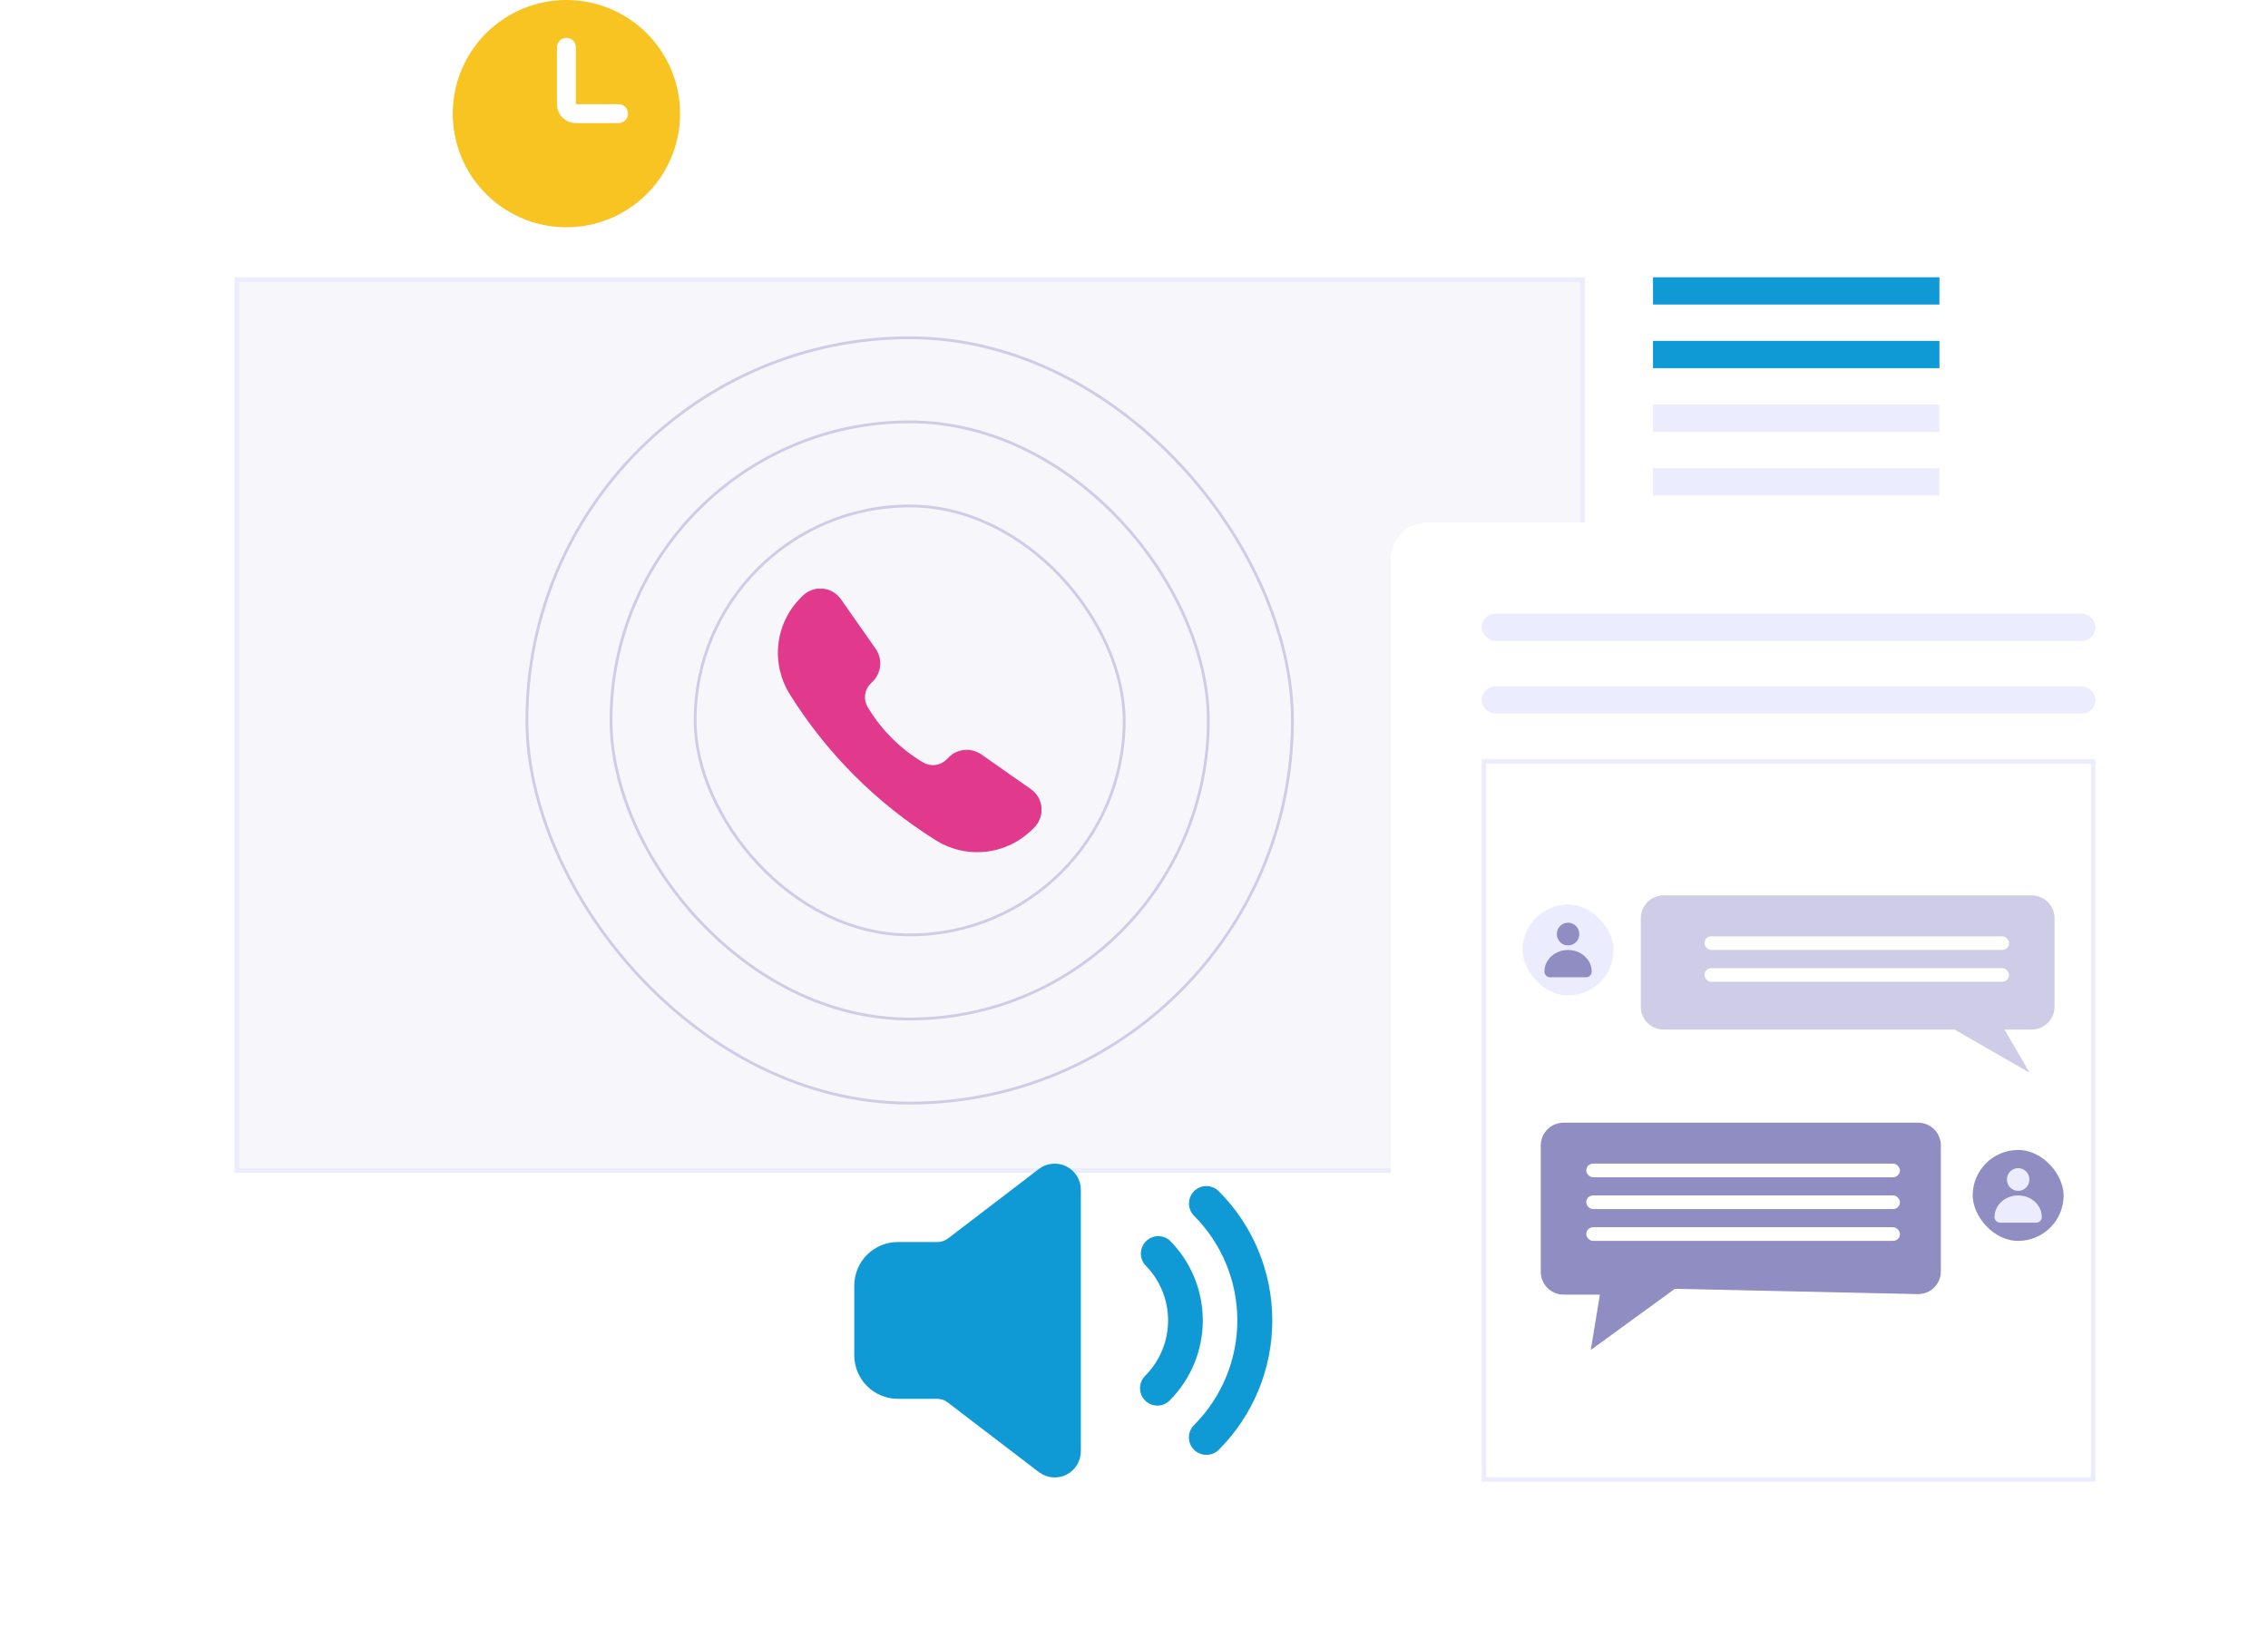 <svg width="560" height="407" viewBox="0 0 560 407" fill="none" xmlns="http://www.w3.org/2000/svg">
<g filter="url(#filter0_d_2748_53160)">
<rect x="25.355" y="41.535" width="471.478" height="264.926" rx="8.981" fill="white"/>
<rect x="53.98" y="64.548" width="332.28" height="220.023" fill="#F7F6FB"/>
<rect x="53.98" y="64.548" width="332.28" height="220.023" stroke="#ECECFF" stroke-width="1.123"/>
<rect x="125.609" y="78.926" width="189.021" height="189.021" rx="94.511" fill="#F7F6FB"/>
<rect x="167.152" y="120.469" width="105.935" height="105.935" rx="52.968" fill="#F7F6FB"/>
<g clip-path="url(#clip0_2748_53160)">
<path d="M193.203 143.156L193.621 142.738C194.262 142.078 195.043 141.568 195.905 141.247C196.768 140.925 197.691 140.8 198.608 140.88C199.526 140.961 200.413 141.244 201.207 141.71C202.001 142.176 202.681 142.813 203.198 143.575L211.721 155.739C212.569 156.948 212.964 158.417 212.837 159.888C212.709 161.359 212.067 162.738 211.024 163.782L210.497 164.309C209.741 165.051 209.255 166.025 209.118 167.076C208.98 168.126 209.198 169.192 209.737 170.104C213.09 175.751 217.805 180.466 223.452 183.819C224.364 184.358 225.43 184.576 226.48 184.438C227.531 184.301 228.505 183.815 229.247 183.059L229.774 182.532C230.818 181.489 232.197 180.847 233.668 180.719C235.139 180.592 236.608 180.987 237.817 181.835L249.981 190.358C250.743 190.875 251.38 191.555 251.846 192.349C252.312 193.143 252.595 194.03 252.676 194.948C252.756 195.865 252.631 196.788 252.309 197.651C251.988 198.513 251.478 199.294 250.818 199.935L250.4 200.353C247.318 203.428 243.285 205.367 238.959 205.854C234.633 206.341 230.27 205.347 226.582 203.034C211.974 193.915 199.641 181.582 190.522 166.974C188.209 163.286 187.215 158.923 187.702 154.597C188.189 150.271 190.128 146.238 193.203 143.156V143.156Z" fill="#E13A8C"/>
</g>
<rect x="167.152" y="120.469" width="105.935" height="105.935" rx="52.968" stroke="#CECCE6" stroke-width="0.692"/>
<rect x="146.381" y="99.697" width="147.478" height="147.478" rx="73.739" stroke="#CECCE6" stroke-width="0.692"/>
<rect x="125.609" y="78.926" width="189.021" height="189.021" rx="94.511" stroke="#CECCE6" stroke-width="0.692"/>
<rect x="403.66" y="63.986" width="70.722" height="6.735" fill="#0F9AD6"/>
<rect x="403.66" y="95.418" width="70.722" height="6.735" fill="#ECECFF"/>
<rect x="403.66" y="158.282" width="70.722" height="6.735" fill="#ECECFF"/>
<rect x="403.66" y="221.146" width="70.722" height="6.735" fill="#ECECFF"/>
<rect x="403.66" y="126.85" width="70.722" height="6.735" fill="#ECECFF"/>
<rect x="403.66" y="189.714" width="70.722" height="6.735" fill="#ECECFF"/>
<rect x="403.66" y="252.578" width="70.722" height="6.735" fill="#ECECFF"/>
<rect x="403.66" y="79.702" width="70.722" height="6.735" fill="#ECECFF"/>
<rect x="403.66" y="79.702" width="70.722" height="6.735" fill="#0F9AD6"/>
<rect x="403.66" y="111.134" width="70.722" height="6.735" fill="#ECECFF"/>
<rect x="403.66" y="173.998" width="70.722" height="6.735" fill="#ECECFF"/>
<rect x="403.66" y="236.861" width="70.722" height="6.735" fill="#ECECFF"/>
<rect x="403.66" y="142.566" width="70.722" height="6.735" fill="#ECECFF"/>
<rect x="403.66" y="205.43" width="70.722" height="6.735" fill="#ECECFF"/>
<rect x="403.66" y="268.293" width="70.722" height="6.735" fill="#ECECFF"/>
</g>
<g clip-path="url(#clip1_2748_53160)">
<path d="M256.504 288.711L233.998 305.923C233.242 306.471 232.328 306.758 231.395 306.741H221.691C218.838 306.741 216.102 307.874 214.084 309.892C212.067 311.909 210.933 314.646 210.933 317.499V334.712C210.933 337.565 212.067 340.301 214.084 342.319C216.102 344.336 218.838 345.47 221.691 345.47H231.395C232.336 345.471 233.25 345.781 233.998 346.352L256.504 363.564C257.464 364.297 258.611 364.746 259.813 364.86C261.016 364.973 262.226 364.747 263.306 364.207C264.387 363.666 265.294 362.834 265.925 361.804C266.555 360.773 266.884 359.587 266.874 358.379V293.831C266.872 292.629 266.535 291.451 265.899 290.43C265.264 289.41 264.356 288.587 263.277 288.054C262.199 287.522 260.994 287.301 259.797 287.417C258.6 287.533 257.46 287.981 256.504 288.711V288.711Z" fill="#0F9AD6"/>
<path d="M297.922 359.305C297.061 359.318 296.215 359.074 295.495 358.602C294.775 358.13 294.212 357.453 293.881 356.658C293.55 355.863 293.464 354.987 293.636 354.143C293.808 353.299 294.229 352.527 294.845 351.925C301.677 345.069 305.513 335.785 305.513 326.106C305.513 316.427 301.677 307.142 294.845 300.287C294.444 299.888 294.125 299.415 293.907 298.893C293.688 298.371 293.575 297.812 293.573 297.247C293.571 296.681 293.68 296.121 293.895 295.598C294.109 295.075 294.425 294.599 294.823 294.198C295.222 293.796 295.695 293.478 296.217 293.259C296.738 293.041 297.298 292.928 297.863 292.926C298.429 292.924 298.989 293.033 299.512 293.248C300.035 293.462 300.511 293.778 300.912 294.176C305.108 298.372 308.437 303.353 310.708 308.835C312.979 314.317 314.148 320.193 314.148 326.127C314.148 332.061 312.979 337.937 310.708 343.419C308.437 348.901 305.108 353.882 300.912 358.078C300.113 358.86 299.04 359.3 297.922 359.305V359.305Z" fill="#0F9AD6"/>
<path d="M285.765 347.148C284.917 347.144 284.088 346.89 283.384 346.417C282.679 345.944 282.131 345.273 281.807 344.489C281.482 343.705 281.397 342.842 281.562 342.01C281.726 341.178 282.133 340.412 282.731 339.811C284.533 338.012 285.963 335.876 286.938 333.524C287.914 331.172 288.416 328.651 288.416 326.105C288.416 323.559 287.914 321.038 286.938 318.686C285.963 316.335 284.533 314.198 282.731 312.4C282.026 311.576 281.658 310.517 281.7 309.434C281.742 308.351 282.191 307.324 282.957 306.558C283.723 305.791 284.751 305.342 285.834 305.301C286.917 305.259 287.976 305.627 288.799 306.332C294.041 311.577 296.986 318.689 296.986 326.105C296.986 333.521 294.041 340.633 288.799 345.878C287.996 346.686 286.905 347.143 285.765 347.148Z" fill="#0F9AD6"/>
</g>
<g clip-path="url(#clip2_2748_53160)">
<path d="M139.856 0C134.306 0 128.88 1.646 124.265 4.73C119.65 7.813 116.053 12.196 113.929 17.325C111.804 22.453 111.249 28.095 112.331 33.539C113.414 38.983 116.087 43.984 120.012 47.908C123.937 51.833 128.937 54.506 134.381 55.589C139.825 56.672 145.468 56.116 150.596 53.992C155.724 51.868 160.107 48.271 163.191 43.656C166.275 39.041 167.921 33.615 167.921 28.064C167.921 20.621 164.964 13.483 159.701 8.22C154.438 2.957 147.299 0 139.856 0V0ZM152.719 30.403H142.195C140.955 30.403 139.765 29.91 138.888 29.033C138.011 28.156 137.518 26.966 137.518 25.726V11.693C137.518 11.073 137.764 10.478 138.203 10.04C138.641 9.601 139.236 9.355 139.856 9.355C140.477 9.355 141.072 9.601 141.51 10.04C141.949 10.478 142.195 11.073 142.195 11.693V25.726H152.719C153.339 25.726 153.934 25.972 154.373 26.41C154.811 26.849 155.058 27.444 155.058 28.064C155.058 28.684 154.811 29.279 154.373 29.718C153.934 30.156 153.339 30.403 152.719 30.403Z" fill="#F7C421"/>
</g>
<g filter="url(#filter1_d_2748_53160)">
<rect x="338.906" y="124.605" width="196.449" height="259.313" rx="8.981" fill="white" shape-rendering="crispEdges"/>
<rect x="361.357" y="147.056" width="151.546" height="6.735" rx="3.368" fill="#ECECFF"/>
<rect x="361.357" y="165.017" width="151.546" height="6.735" rx="3.368" fill="#ECECFF"/>
<path d="M400.647 222.268C400.647 219.168 403.16 216.655 406.26 216.655L497.187 216.655C500.287 216.655 502.8 219.168 502.8 222.268V244.16C502.8 247.26 500.287 249.773 497.187 249.773H490.452L496.626 260.435L478.104 249.773H406.26C403.16 249.773 400.647 247.26 400.647 244.16V222.268Z" fill="#CECCE6"/>
<path d="M375.95 278.397C375.95 275.297 378.463 272.784 381.563 272.784L469.123 272.784C472.223 272.784 474.736 275.297 474.736 278.397V309.505C474.736 312.653 472.147 315.185 469 315.116L409.066 313.801L388.298 328.912L390.544 315.242H381.563C378.463 315.242 375.95 312.729 375.95 309.63V278.397Z" fill="#8F8DC2"/>
<rect x="416.363" y="226.758" width="75.212" height="3.368" rx="1.684" fill="white"/>
<rect x="387.176" y="282.887" width="77.457" height="3.368" rx="1.684" fill="white"/>
<rect x="416.363" y="234.616" width="75.212" height="3.368" rx="1.684" fill="white"/>
<rect x="387.176" y="290.745" width="77.457" height="3.368" rx="1.684" fill="white"/>
<rect x="387.176" y="298.603" width="77.457" height="3.368" rx="1.684" fill="white"/>
<rect x="371.46" y="218.9" width="22.451" height="22.451" rx="11.226" fill="#ECECFF"/>
<g clip-path="url(#clip3_2748_53160)">
<path d="M382.686 229.003C384.221 229.003 385.465 227.747 385.465 226.197C385.465 224.647 384.221 223.391 382.686 223.391C381.151 223.391 379.906 224.647 379.906 226.197C379.906 227.747 381.151 229.003 382.686 229.003Z" fill="#8F8DC2"/>
<path d="M382.686 230.126C379.461 230.126 376.848 232.511 376.848 235.458C376.848 235.642 376.884 235.825 376.954 235.995C377.024 236.165 377.126 236.32 377.255 236.45C377.385 236.581 377.538 236.684 377.706 236.755C377.875 236.825 378.056 236.861 378.238 236.861H387.133C387.316 236.861 387.496 236.825 387.665 236.755C387.834 236.684 387.987 236.581 388.116 236.45C388.245 236.32 388.347 236.165 388.417 235.995C388.487 235.825 388.523 235.642 388.523 235.458C388.523 232.511 385.91 230.126 382.686 230.126Z" fill="#8F8DC2"/>
</g>
<rect x="482.594" y="279.519" width="22.451" height="22.451" rx="11.226" fill="#8F8DC2"/>
<g clip-path="url(#clip4_2748_53160)">
<path d="M493.82 289.622C495.355 289.622 496.599 288.366 496.599 286.816C496.599 285.266 495.355 284.009 493.82 284.009C492.285 284.009 491.04 285.266 491.04 286.816C491.04 288.366 492.285 289.622 493.82 289.622Z" fill="#ECECFF"/>
<path d="M493.82 290.745C490.595 290.745 487.982 293.13 487.982 296.077C487.982 296.261 488.018 296.444 488.088 296.614C488.158 296.784 488.26 296.939 488.389 297.069C488.519 297.199 488.672 297.303 488.84 297.373C489.009 297.444 489.19 297.48 489.372 297.48H498.267C498.45 297.48 498.631 297.444 498.799 297.373C498.968 297.303 499.121 297.199 499.25 297.069C499.379 296.939 499.481 296.784 499.551 296.614C499.621 296.444 499.657 296.261 499.657 296.077C499.657 293.13 497.044 290.745 493.82 290.745Z" fill="#ECECFF"/>
</g>
<rect x="361.918" y="183.54" width="150.424" height="177.365" stroke="#ECECFF" stroke-width="1.123"/>
</g>
<defs>
<filter id="filter0_d_2748_53160" x="11.884" y="28.064" width="507.4" height="300.848" filterUnits="userSpaceOnUse" color-interpolation-filters="sRGB">
<feFlood flood-opacity="0" result="BackgroundImageFix"/>
<feColorMatrix in="SourceAlpha" type="matrix" values="0 0 0 0 0 0 0 0 0 0 0 0 0 0 0 0 0 0 127 0" result="hardAlpha"/>
<feOffset dx="4.49" dy="4.49"/>
<feGaussianBlur stdDeviation="8.981"/>
<feComposite in2="hardAlpha" operator="out"/>
<feColorMatrix type="matrix" values="0 0 0 0 0 0 0 0 0 0 0 0 0 0 0 0 0 0 0.25 0"/>
<feBlend mode="normal" in2="BackgroundImageFix" result="effect1_dropShadow_2748_53160"/>
<feBlend mode="normal" in="SourceGraphic" in2="effect1_dropShadow_2748_53160" result="shape"/>
</filter>
<filter id="filter1_d_2748_53160" x="325.435" y="111.134" width="232.371" height="295.235" filterUnits="userSpaceOnUse" color-interpolation-filters="sRGB">
<feFlood flood-opacity="0" result="BackgroundImageFix"/>
<feColorMatrix in="SourceAlpha" type="matrix" values="0 0 0 0 0 0 0 0 0 0 0 0 0 0 0 0 0 0 127 0" result="hardAlpha"/>
<feOffset dx="4.49" dy="4.49"/>
<feGaussianBlur stdDeviation="8.981"/>
<feComposite in2="hardAlpha" operator="out"/>
<feColorMatrix type="matrix" values="0 0 0 0 0 0 0 0 0 0 0 0 0 0 0 0 0 0 0.25 0"/>
<feBlend mode="normal" in2="BackgroundImageFix" result="effect1_dropShadow_2748_53160"/>
<feBlend mode="normal" in="SourceGraphic" in2="effect1_dropShadow_2748_53160" result="shape"/>
</filter>
<clipPath id="clip0_2748_53160">
<rect width="65.084" height="65.084" fill="white" transform="translate(187.578 140.894)"/>
</clipPath>
<clipPath id="clip1_2748_53160">
<rect width="103.276" height="77.457" fill="white" transform="translate(210.933 287.377)"/>
</clipPath>
<clipPath id="clip2_2748_53160">
<rect width="56.128" height="56.128" fill="white" transform="translate(111.792)"/>
</clipPath>
<clipPath id="clip3_2748_53160">
<rect width="11.675" height="13.471" fill="white" transform="translate(376.848 223.391)"/>
</clipPath>
<clipPath id="clip4_2748_53160">
<rect width="11.675" height="13.471" fill="white" transform="translate(487.982 284.009)"/>
</clipPath>
</defs>
</svg>
